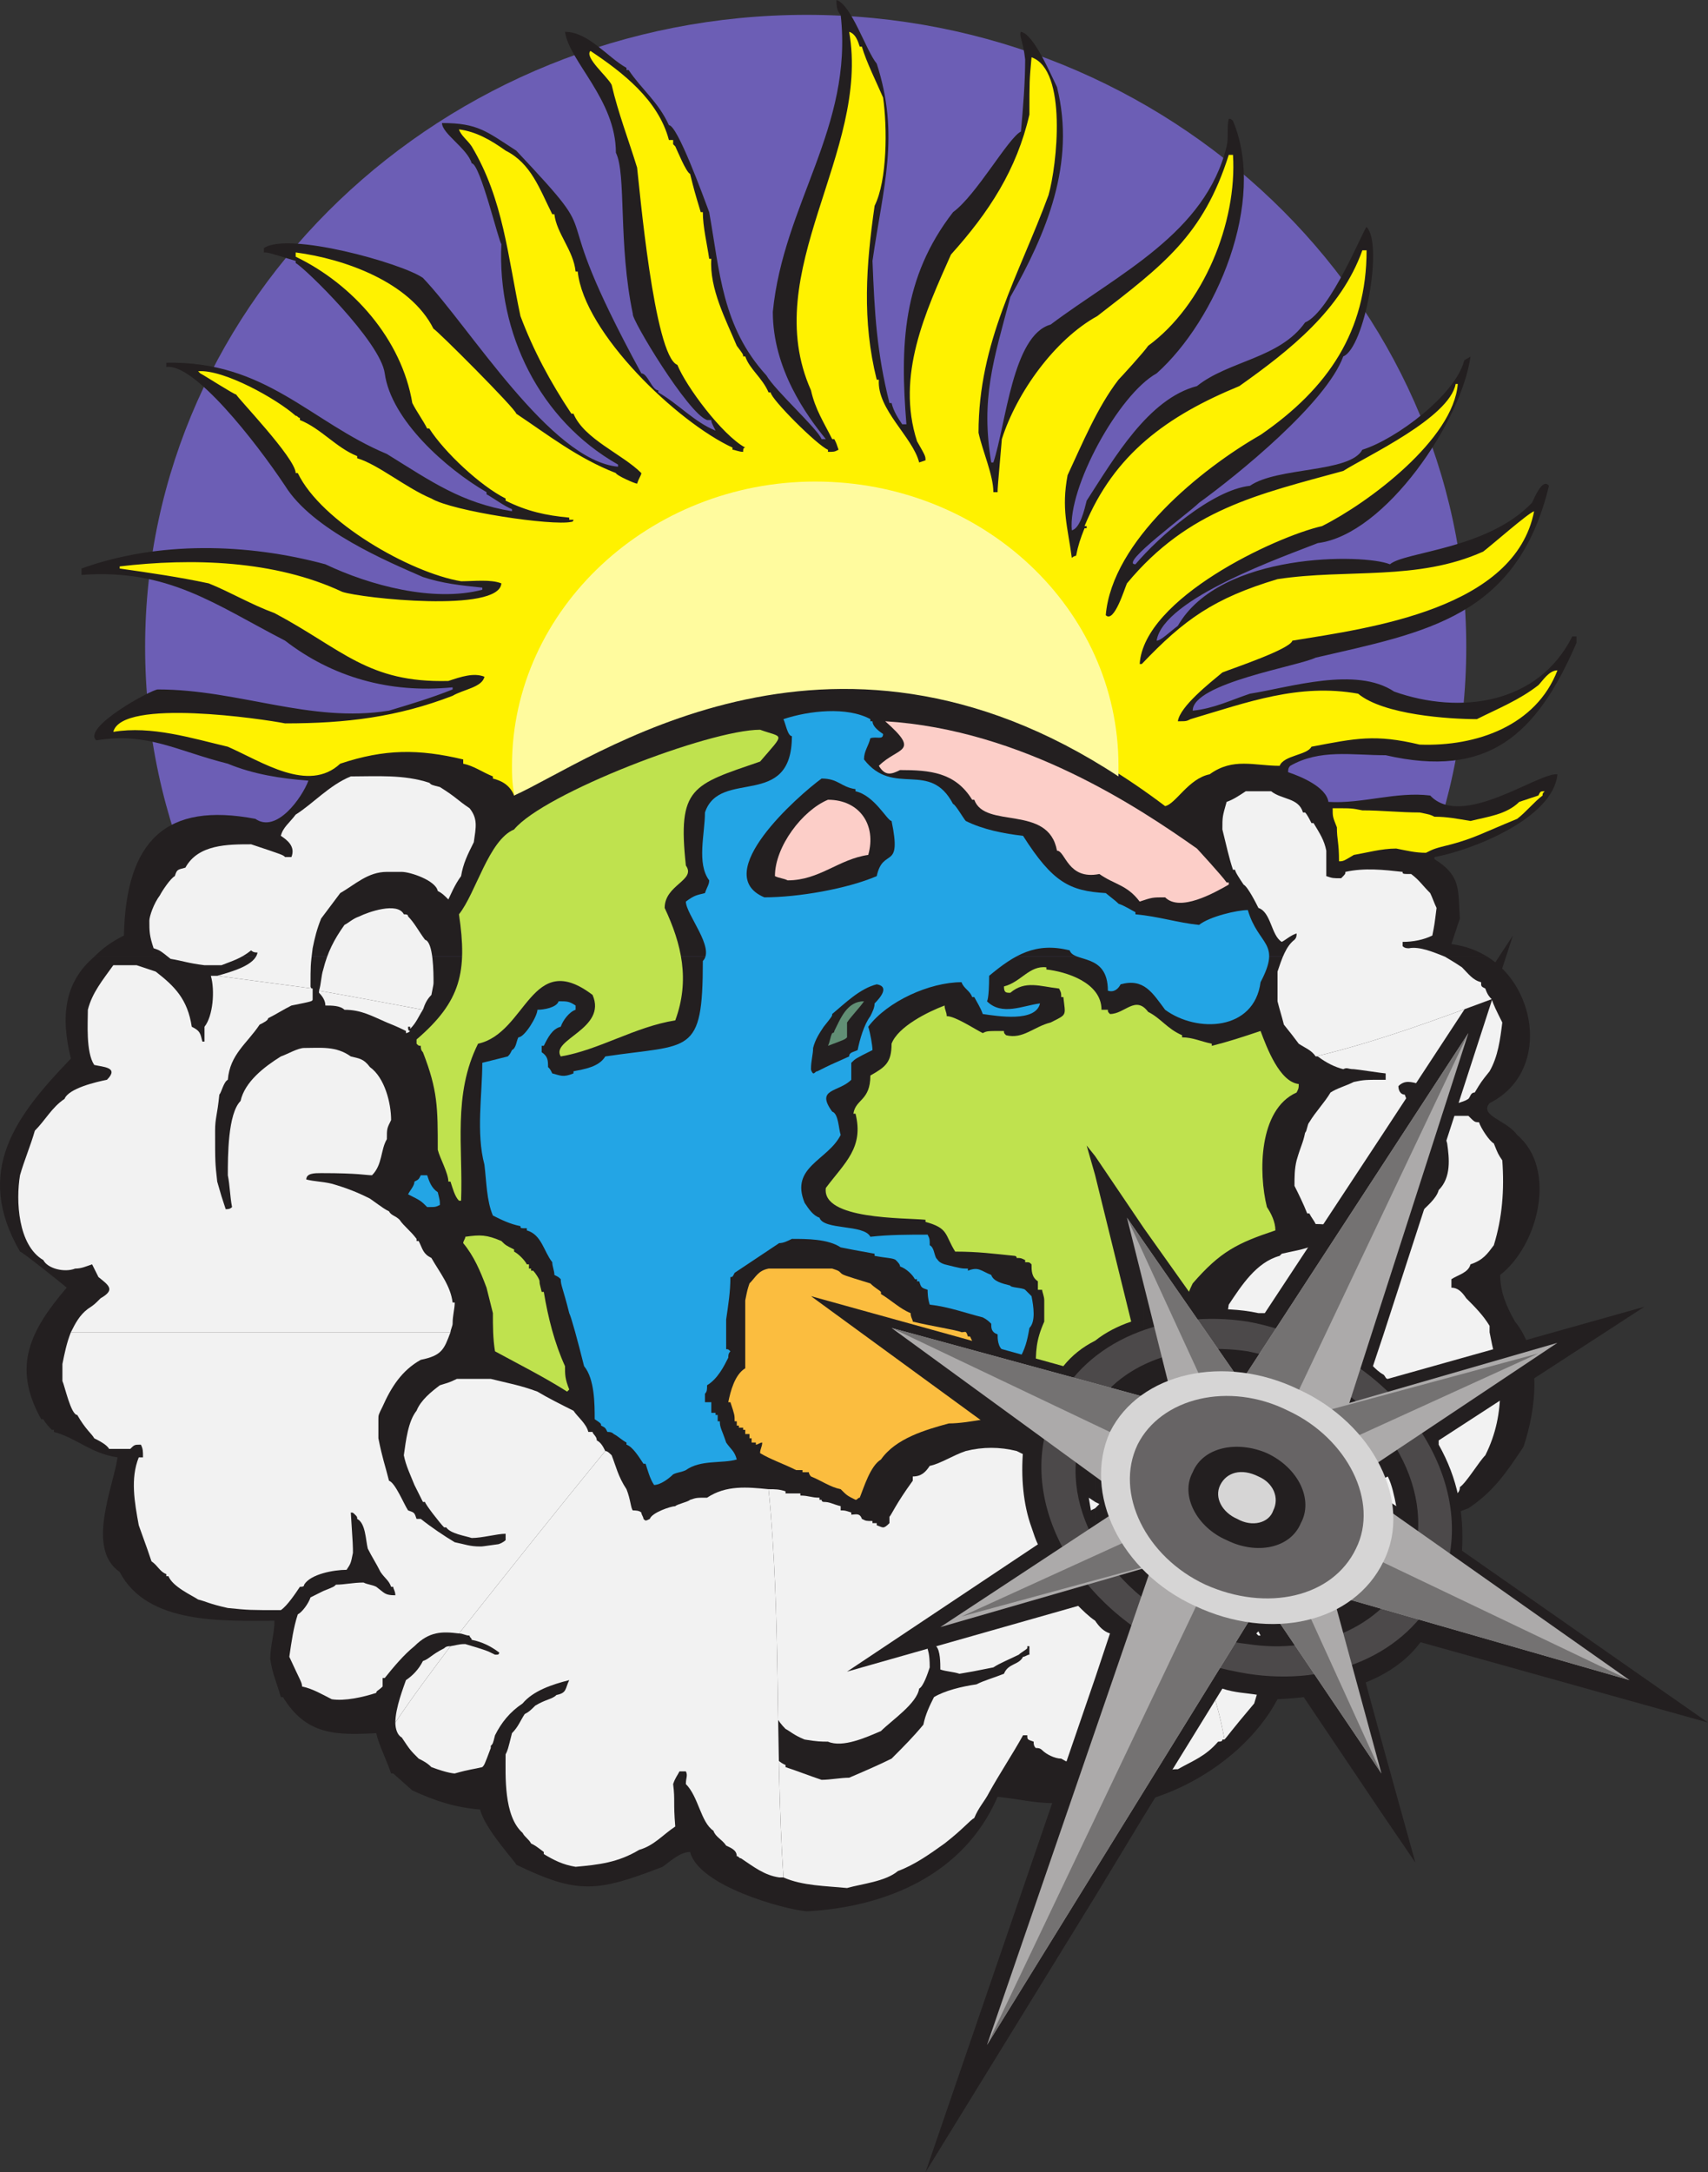 <svg xmlns="http://www.w3.org/2000/svg" width="604.074" height="768"><rect width="100%" height="100%" fill="#333333" stroke="none"/><path fill="#6c5eb5" fill-rule="evenodd" d="M285.324 5.25c128.25 0 233.25 100.5 233.25 223.5s-105 223.5-233.25 223.5c-129 0-234-100.5-234-223.5s105-223.5 234-223.5"/><path fill="#231f20" fill-rule="evenodd" d="M526.074 338.25c18 11.25 21.75 41.25.75 51.75-3.75 4.5 6 6 9.75 11.25 14.25 12 7.5 39-6 49.5 0 6 2.25 11.25 5.25 16.5 9.75 12 7.5 30.75 3 44.25-6 9-10.5 15.75-19.5 21.75-9.75 3.75-12.75 4.5-13.5 5.25.75 4.5 2.25 7.5 4.5 12 1.5 36.75-25.5 48.75-58.5 50.25-13.5 25.5-49.5 44.25-78.75 36.75-7.5 0-12.75-1.5-20.25-2.25-12 27.75-39.75 39-67.5 40.5-8.25-.75-38.25-9-41.25-21-3.75 0-7.5 3.75-9.75 5.25-23.25 9-30 9.75-51.75-.75 0-.75-11.25-12.75-12.75-19.5-9-.75-15.75-3-24-6.75l-6.75-6h-.75c-1.5-4.5-4.5-10.5-5.25-14.25-14.25.75-24.75.75-33-12.75h-.75c-1.5-5.25-3-8.25-3.75-13.5 0-4.5 1.5-9 1.5-13.5-18 0-45 1.5-54.75-17.25-12-8.25-2.25-30-.75-40.5-9.75-1.5-14.25-6.75-22.5-9v-.75h-.75c-.75-.75-2.25-2.25-3-3.75h-.75c-10.5-18.75-3.75-31.5 9-46.5-.75-.75-15.75-12.75-16.5-12.75-16.5-28.5-1.5-48 18-68.25-3.75-15-2.25-27 8.25-36h492.75"/><path fill="#f2f2f2" fill-rule="evenodd" d="M420.324 553.5c-12-16.5-22.5-31.5-33-46.5-.75 1.5-2.25 3-4.5 6-1.5 6.75-1.5 6.75-2.25 11.25 0 0-.75 0-1.5.75l-4.5-4.5c-.75-.75-.75-.75-9-5.25-3-.75-3-.75-6-2.25-6-1.5-12-1.5-18 0-4.5 1.5-9 4.5-12.75 5.25-1.5 2.25-3 3.75-6 3.75v1.5c-6 8.25-7.5 12-8.25 12.75v2.25c-2.25 2.25-2.25 1.5-4.5.75v-.75h-1.5v-.75c-2.25 0-2.25 0-3.75-.75-.75-2.25-2.25-1.5-3.75-1.5v-.75c-2.25-.75-2.25-.75-3.75-.75v-1.5c-3-.75-3.75-1.5-6-1.5 0 0-.75 0-.75-.75h-.75v-.75c-3 0-3.75-.75-6.75-.75V528h-5.25v-.75c-2.25-.75-3.75-.75-6-.75 4.5 45 2.25 91.5 5.25 137.25 6.75 3 15 3 22.5 3.75 5.25-1.5 13.5-2.25 18-6 6-2.25 11.25-6 16.5-9.75 6.75-5.25 9-8.25 10.5-9 1.5-3.75 3.75-6 5.25-9 3.75-6.75 8.25-13.5 12-20.25h1.5c0 1.5 0 1.5 2.25 2.25 0 .75 0 1.5.75 2.25.75 0 1.5 0 2.25.75 1.5 1.5 4.5 3 6.75 3 3.75 2.25 6.75 3 10.5 3.75l.75.75c7.5 2.25 15 2.25 23.25 1.5 4.5-2.25 4.5-2.25 6.75-2.25 5.25-3 9.75-4.5 14.25-9.75.75 0 1.5 0 1.5-.75h.75c-1.5-8.25-3.75-17.25-7.5-25.5-3.75-11.25 2.25-28.5-5.25-36"/><path fill="#f2f2f2" fill-rule="evenodd" d="M529.074 479.25c-.75-.75-.75-.75-2.25-8.25h-93.75c0 1.5 0 3-.75 5.25.75 2.25 1.5 3.75 2.25 6 2.25.75 6.75 3.75 8.25 4.5v.75h1.5v1.5c.75 0 2.25.75 3 1.5 2.25 2.25 4.5 3.75 7.5 5.25v.75h.75c1.5 2.25 2.25 3.75 9 13.5.75.75.75 1.5.75 2.25 2.25 1.5 3 6 3 8.25.75 3 1.5 5.25 2.25 8.25 4.5 0 15 0 17.25 6-.75 0-.75 0-.75.75h-9.75c-1.5 0-3 .75-3.75 1.5-2.25 2.25-3.75 4.5-5.25 6.75 0 0-.75 0-.75.75h-.75l.75-8.25c-.75-8.25-1.5-9-1.5-10.5-.75-.75-2.25-6-3-8.25-3-4.5-4.5-6-5.25-7.5-3-1.5-3.75-3-5.25-5.25-5.25-3-7.5-6.75-13.5-8.25v-.75c-1.5 0-6 0-6.75-1.5-3 0-3.75-.75-6-1.5h-15.75c-1.5.75-1.5.75-5.25.75-6 1.5-9 4.5-13.5 8.25-.75.75-1.5 1.5-4.5 5.25 10.5 15 21 30 33 46.5 7.5 7.5 1.5 24.75 5.25 36 3.75 8.25 6 17.25 7.5 25.5.75-.75 2.25-3 10.5-12.75 2.25-7.5 2.25-7.5 5.25-15.75 0-6 1.5-14.25-3.75-18 0-3.75 0-3.75.75-4.5h2.25c1.5-.75 5.25-3 6-5.25 2.25-.75 2.25-1.5 3.75-3s1.5-1.5 2.25-3h2.25c.75 2.25-3 7.5-3.75 9-5.25 6-6.75 6.75-6.75 7.5 0 1.5 0 1.5 2.25 11.25h1.5c0 2.25 5.25 6 6.75 6.75 3 .75 6 .75 9.75.75 3.75-1.5 12.75-3.75 15-8.25 1.5-.75 2.25-1.5 3-2.25 3.75-5.25 8.25-11.25 9.75-18.75h.75c0-2.25.75-3.75 1.5-6-.75-4.5-.75-8.25-.75-12.75-.75-1.5-.75-2.25-2.25-3 .75-5.25 9-1.5 12-6.75 2.25-1.5 5.25-1.5 5.25-4.5 2.25-1.5 6.75-9 9-11.25 3.75-7.5 5.25-15 5.25-23.25-.75-3.75-.75-8.25-1.5-12m-.75-75c-1.5-.75-4.5-5.25-5.25-7.5-1.5 0-1.5 0-3.75-2.25h-6.75c-.75-.75-.75-.75-.75-3 2.25-1.5 5.25-1.5 7.5-3 .75-.75.75-2.25 2.25-2.25 2.25-3.75 2.25-3.75 5.25-7.5 3-5.25 3.75-11.25 4.5-17.25-2.25-4.5-3-6-3.75-8.25-20.25 7.5-40.5 15-62.25 20.25h.75c3 2.25 6 3.75 9 4.5 1.5-.75 1.5 0 3.75 0 .75 0 10.5 1.5 11.25 1.5v2.25c-7.5 0-7.5 0-11.25.75-3 1.5-6 2.25-8.25 3.75-2.25 3.75-5.25 6.75-7.5 10.5-.75.75-.75 3-1.5 3.75-.75 3.75-1.5 4.5-3 9.75-.75 3-.75 6-.75 9 1.5 3 3 6 4.5 9.75h.75c.75 1.5 1.5 2.25 2.25 3.75 3.75 0 8.25.75 12 .75 1.5.75 3.75 2.25 6 2.25v.75c7.5 3 7.5 3 9 4.5.75 1.5.75 2.25 2.25 3.75v1.5c-2.25 0-3-.75-3.75-2.25-5.25-2.25-9.75-3-15-3.75 0-.75 0-.75-11.25 0-3 1.5-8.25 2.25-11.25 3l-.75.75c-8.25 2.25-13.5 10.5-18 17.25-.75 4.5-.75 6-1.5 9.75h93.75v-2.25c-2.25-3.75-5.25-6.75-8.25-9.75-1.5-2.25-3-3.75-5.25-3.75v-3c2.25-1.5 6-2.25 6.75-5.25 4.5-1.5 6-3.75 8.25-6.75 3-9.75 3.75-19.5 3-30-1.5-2.25-1.5-2.25-3-6"/><path fill="#231f20" fill-rule="evenodd" d="M33.324 338.25c3-3 6-5.25 10.5-7.5.75-33.75 15-47.25 46.5-41.25 7.5 5.25 16.5-7.5 18.75-13.5-9.75-.75-19.5-2.25-28.5-6-18-4.5-28.5-11.25-46.5-8.25-5.25-4.5 19.5-18 21.75-18 28.5 0 54 12 81.75 7.5 7.5-2.25 15-4.5 22.5-7.5V243c-22.5 2.25-42.75-3.75-59.25-16.5-24.75-12.75-41.25-25.5-72-23.25V201c27-9.75 58.5-9 86.25-1.5 15.75 7.5 38.25 13.5 55.5 9v-.75c-7.5-.75-14.25-1.5-21-3.75-12-5.25-39-16.5-48.75-32.25-10.5-15.75-32.25-43.5-42-42v-1.5c35.25-.75 51 21 78 32.25 15.75 9.75 26.25 17.25 44.25 20.25V180c-2.25-.75-7.5-4.5-9-5.25V174c-14.25-8.25-33.75-25.5-36-42-1.5-11.25-28.5-37.5-31.5-39v-.75c-9.75-3-9.75-3-11.25-3v-1.5c8.25-6 48.75 5.25 56.25 10.5 16.5 17.25 45 64.5 69 66.75v-.75c-27.75-15.75-42.75-46.5-41.25-78-.75 0-7.5-28.5-10.5-28.5-1.5-5.25-10.5-10.5-10.5-14.25 12.75 0 15.75 3 26.25 9.75 35.25 37.5 7.5 11.25 44.25 78.75 2.25 0 3.75 6 6 6v.75c6.75 3.75 12.75 10.5 20.25 13.5-1.5-3-1.5-3-1.5-3.75h-1.5c-6.75-2.25-27-36-26.25-37.5-5.25-24.75-2.25-49.5-6-57 0-18.75-16.5-32.25-18-42.75 8.25 0 15 9 21.75 12.75v.75h.75c4.5 6.75 10.5 11.25 14.25 19.5 3 0 12 24.75 14.25 30.75 3.75 21 4.5 40.5 20.25 57.75 3 5.25 18 18.75 19.5 22.5h1.5c-6.75-8.25-18.75-24.75-18.75-45 3.75-38.25 28.5-65.25 24-105-1.5-1.5-1.5-3.75-1.5-5.25 5.25 1.5 10.5 18 14.25 22.5 8.25 25.5 2.25 43.5-1.5 69.75.75 18.75 1.5 32.25 6 50.25h.75c.75 3 2.25 5.25 3.75 7.5h1.5c-2.25-27.75-1.5-51.75 16.5-75 8.25-6 19.5-26.25 24-28.5.75-8.25 1.5-17.25 1.5-25.5-.75-6.75-2.25-8.25-1.5-9.75 4.5.75 10.5 15 12.75 19.5 6.75 27-3.75 51.75-16.5 74.25-6 22.5-10.5 36-6.75 58.5h.75c4.5-13.5 6.75-45 20.25-48.75 24-18 54.75-32.25 62.25-63 .75-3 0-6.75.75-9.75.75 0 .75 0 1.5.75 12 28.5-6 70.5-27 89.25-13.5 7.5-31.5 40.5-30 55.5 3-.75 4.5-7.5 5.25-10.5 9.75-15 21.75-36 39-40.5 11.25-9 29.25-9.75 38.25-22.5 9-3.75 21-33.75 21.75-33.75 6 6-.75 42.75-8.25 45.75-6 16.5-37.5 42-51 51.75-3.75 3.75-28.5 21.75-22.5 21.75 8.25-9.75 27-26.25 40.5-27.75 9.75-6.75 35.25-4.5 39.75-12.75 12-3.75 33-19.5 36-31.5.75-.75 1.5-.75 2.25-1.5-3 22.5-30 63-54 66-11.25 4.5-54.75 19.5-57 34.5 1.5 0 4.5-3 7.5-5.25 15-26.25 66-25.5 75-21.75 5.25-4.5 34.5-5.25 50.25-21.75.75-1.5 3.75-9 6-6-11.25 46.5-43.5 51.75-82.5 60.75-6 3-43.5 9-43.5 18.75 7.5-.75 13.5-3.75 20.25-6 14.25-2.25 37.5-9.75 51-.75 23.25 8.25 51 4.5 63-19.5h1.5v2.25c-14.25 33-31.5 48-67.5 39.75-12 0-23.25-2.25-33.75 3.75-.75.75-.75 1.5-.75 2.25 4.5 1.5 13.5 5.25 14.25 10.5 12 .75 24-3.75 36-2.25 11.25 12 38.25-8.25 45-7.5-1.5 15.75-30.75 27-43.5 29.25v.75c9.75 6 8.25 11.25 9 21l-3 9c5.25.75 9 2.25 12.75 4.5H33.324m257.25 291c-4.5-1.5-8.25-3-12.75-4.5V624c-3.75-1.5-6-6-9.75-8.25-.75-1.5-.75-1.5-2.25-3-.75-1.5-1.5-3-2.25-5.25-1.5-.75-2.25-5.25-3-6.75 0-3.75 0-7.5.75-12 .75-3.75.75-8.25 5.25-10.5-.75 3.75-2.25 6.75 0 9.75 0 1.5 0 3.75.75 5.25.75 3 3 8.25 5.25 9.75 1.5 3 2.25 5.25 5.25 8.25 1.5.75 3 2.25 6.75 3.75 4.5.75 6 .75 8.25.75 5.25 2.25 13.5-1.5 18.75-3.75 3.75-3.75 12.75-9.75 13.5-15 1.5-.75 3-5.25 3.75-7.5 0-5.25-.75-6-.75-6.75.75-.75.75-.75 3-.75 1.5 1.5 1.5 6 1.5 8.25 2.25.75 4.5.75 6.75 1.5 4.5-.75 4.5-.75 12-2.25 2.25-1.5 6-3 9-4.5.75-.75 2.25-1.5 3-2.25V582h.75v3c-.75 0-1.5.75-2.25.75-1.5 3-5.25 2.25-6.75 6-3.75 1.5-6.75 2.25-9.75 3.75-5.25.75-11.25 2.25-15 4.5-1.5 3-3 6-3.75 9.75-3.75 4.5-6.75 7.5-11.25 12-4.5 2.25-9.75 4.5-15 6.75-3 0-6.75.75-9.75.75M393.324 597c0-.75-.75-.75-.75-.75v-1.5c6.75-3 9-3.75 10.5-4.5 0-1.5 1.5-1.5 3-2.25.75 0 1.5-.75 1.5-1.5 1.5 0 2.25 0 3-1.5h1.5l12.75-12.75c4.5-6.75 4.5-6.75 5.25-7.5 3-4.5 3-6 3.75-11.25-.75-6.75-1.5-9.75-1.5-11.25-.75-2.25-2.25-3.75-1.5-5.25 4.5 0 5.25 6.75 8.25 8.25 1.5 5.25 1.5 5.25 2.25 6 0 7.5 0 7.5-.75 12-1.5 3.75-1.5 3.75-4.5 8.25-3.75 4.5-9.75 11.25-15 14.25-6 6-14.25 8.25-22.5 10.5-1.5 0-3 0-5.25.75"/><path fill="#fbbd3f" fill-rule="evenodd" d="M302.574 530.25c-3-1.5-3-1.5-5.25-3.75-3.75-.75-6.75-3-10.5-4.5 0 0-.75-.75-.75-1.5h-2.25v-.75h-2.25c-4.5-2.25-9-3.75-12.75-6 0-1.5.75-2.25.75-3.75-.75 0-1.5.75-2.25.75V510h-1.5v-1.5h-.75V507h-1.5v-1.5h-.75v-.75h-1.5V504h-.75v-1.5h-.75c0-2.25 0-2.25-1.5-6.75h-.75c.75-3.75 2.25-9.75 6-12v-24c.75-3.75.75-3.75 1.5-6 2.25-2.25 3-4.5 6.75-5.25h22.5c2.25.75 2.25.75 3 1.5s.75.75 10.5 3.75c1.5 1.5 3 2.25 3.75 3v.75c3.75 2.25 6.75 5.25 10.5 6.75 0 1.5.75 2.25.75 3 6 1.5 15.75 3 17.25 3.75 1.5 0 1.5-.75 2.25 1.5h.75c.75 1.5 1.5 3.75 3.75 4.5 0 2.25 0 3.75.75 6 .75.75.75.75.75 1.5 0 6 .75 11.25 0 17.25-4.5.75-9 1.5-12.75 1.5-8.25 2.25-18.75 5.25-24 12.75-3.75 2.25-6 9.75-7.5 13.5-.75 0-.75.75-1.5.75"/><path fill="#23a5e5" fill-rule="evenodd" d="M231.324 525c-1.5-2.25-2.25-5.25-3-7.5h-.75c-1.5-2.25-3.75-6-6-6.75V510c-1.5-.75-3-2.25-4.5-3-.75-.75-1.5-.75-2.25-.75-.75-1.5-.75-1.5-2.25-2.25 0-.75 0-.75-2.25-2.25 0-5.25 0-14.25-3.75-18.75-2.25-9-4.5-17.25-5.25-18.75-2.25-9-3-9.75-3-12-.75-.75-.75-.75-2.25-1.5 0-1.5-.75-3-.75-4.5-3-3.75-3.75-9.75-9-11.25v-.75c-2.25 0-2.25 0-2.25-.75-3.75-.75-6.75-2.25-9.75-3.75-2.25-5.25-2.25-12-3-18-3-11.25-.75-24.75-.75-36l9-2.25c.75-.75.75-.75 1.5-2.25 1.5-.75 1.5-3 2.25-4.5 2.25 0 6.75-7.5 6.75-9.75 2.25 0 6.75-.75 7.5-3 3 0 3.75 0 6 1.5v1.5c-2.25.75-4.5 3.75-5.25 6-3 .75-4.5 3.75-6 6.75h-.75V372c2.25 1.5 2.25 3 2.25 5.25.75.75.75.75 1.5 2.25 3 .75 3.75 1.5 7.5 0v-.75c3.75-.75 9-1.5 11.25-5.25 30-4.5 34.5 0 34.5-33.75 4.5-4.5-6-16.5-6-21 3-2.25 3.75-2.25 6.75-3 .75-2.25 1.5-3 1.5-4.5-4.5-6-1.5-16.5-1.5-24 5.25-15.75 30.75-.75 30.75-27-1.5 0-2.25-4.5-3-6 9-3 22.5-4.5 30.75 0v.75h.75c0 1.5 1.5 3 3.75 4.5 0 2.25-2.25.75-4.5 1.5-.75 3-2.25 4.5-2.25 7.5 10.5 13.5 23.25 0 31.5 15.75.75 0 3.75 5.25 4.5 6 6 3 13.5 4.5 20.25 5.25 10.5 16.5 16.5 19.5 29.25 20.25 3.75 3 3.75 3 4.5 3.75 2.25.75 4.5 2.25 6 3v.75c8.25.75 15 3 22.5 3.75 3.75-3 13.5-5.25 17.25-5.25 3.75 12.75 12 11.25 4.5 25.5-2.25 17.25-22.5 18-33.75 9.75-4.5-6-7.5-11.25-15.75-9-.75 1.5-2.25 3-4.5 2.25 0-13.5-12-9.75-13.5-14.25-12-3-19.5 1.5-28.5 9 0 8.25-.75 9-.75 9 5.25 5.25 12.75 1.5 18.75.75-1.5 6.75-15 4.5-20.25 3.75-.75-2.25-2.25-4.5-3-6h-.75c-.75-2.25-3-3-3.75-5.25-11.25 0-26.25 6.75-33 15.75.75 2.25 1.5 6.75 1.5 8.25-6 3-6 3-7.5 4.5v6c-4.5 4.5-12.75 3-6.75 11.25 2.25.75 2.25 6 3 8.25-4.5 9-18 11.25-12.75 24 1.5 2.25 3 4.5 5.25 5.25 1.5 4.5 15.75 2.25 18 6.75 6.75-.75 13.5-.75 20.25-.75.75 1.5.75 1.5.75 3.75 1.5.75 1.5 3 2.25 4.5.75.75.75 1.5 3 2.25 6 1.5 6 1.5 8.25 1.5v.75c3.75-1.5 4.5 0 8.25 1.5.75 2.25 3.75 3 6.75 3.75 0 .75 4.5.75 5.25 1.5l2.25 2.25c.75 3.75 1.5 9-.75 11.25-.75 4.5-1.5 7.5-3.75 11.25 0 2.25 0 2.25.75 4.5h.75c1.5 3 5.25 9 9 10.5v.75h1.5c0 2.25-.75 5.25-3 6 0 1.5 0 2.25-.75 3s-1.5 1.5-3 1.5c0-.75-4.5-2.25-7.5-3.75-1.5 0-3 0-4.5-.75 2.25-7.5 2.25-7.5 2.25-11.25.75-.75 1.5-.75 1.5-.75 0-2.25 0-3.75-1.5-5.25 0-3.75 0-3.75-.75-7.5-2.25-1.5-2.25-4.5-2.25-6-2.25-.75-2.25-2.25-2.25-3.75-.75-.75-1.5-1.5-3-2.25-6-1.5-12-3.75-18.75-4.5-.75-2.25-.75-4.5-.75-5.25-2.25-.75-2.25-.75-3-3h-.75v-.75h-.75c-.75-1.5-3-3.75-5.25-4.5 0-.75-.75-1.5-1.5-2.25s-3.75-.75-7.5-1.5v-.75c-8.25-1.5-8.25-1.5-12-2.25-4.5-3-12-3-17.25-3-1.5.75-3 1.5-4.5 1.5l-15.75 10.5c-.75 1.5-.75 1.5-1.5 1.5 0 5.25-.75 9.75-1.5 15V477c.75 0 .75 0 1.5.75-.75.75-.75 1.5-.75 2.25-1.5 3-3.75 7.5-7.5 9.75 0 1.5 0 2.25-.75 3v3h2.25v3.75h1.5v.75h.75v2.25h.75c0 2.25.75 3 2.25 7.5 1.5 2.25 3 3 3.75 6-5.25 1.5-12.75 0-18 3.75-1.5.75-3 .75-4.5 1.5-1.5 1.5-4.5 3.75-6.75 3.75"/><path fill="#231f20" fill-rule="evenodd" d="M103.074 516c-1.5-.75-1.5-.75-2.25-1.5-4.5-1.5-4.5-1.5-8.25-3v-.75c-3.75-2.25-9.75-5.25-12-9-3.75-2.25-4.5-7.5-7.5-9-2.25-4.5-3.75-9-4.5-14.25v-14.25c.75-1.5 1.5-5.25 3-8.25 2.25-2.25 4.5-4.5 7.5-6l3-3c6-2.25 11.25-5.25 18-5.25v.75c3 .75 3.75 1.5 8.25 3v.75c1.5 0 3.75.75 3.75 3-5.25 0-6.75-.75-9.75-.75-2.25 1.5-3.75 1.5-6 1.5-6.75 3-7.5 3.75-9 4.5-8.25 8.25-9.75 19.5-8.25 30.75.75 2.25 3.75 10.5 6 10.5 1.5 3 1.5 3 1.5 3.75h.75c.75 1.5 1.5 2.25 2.25 3.75 1.5.75 5.25 4.5 6 5.25l4.5 2.25c.75 1.5 3.75 1.5 5.25 2.25.75 0 1.5.75 2.25.75V516h-4.5"/><path fill="#bfe24e" fill-rule="evenodd" d="M375.324 494.25c-2.25-2.25-2.25-3-5.25-3-2.25-5.25-2.25-5.25-3.75-6.75 0-6.75 0-10.5 3-17.25v-7.5c0-1.5-.75-3-.75-3.75h-1.5v-3c-2.25-1.5-2.25-3.75-2.25-6-.75-.75-.75-.75-2.25-.75v-.75c-1.5-.75-1.5-.75-3-.75 0-.75-.75-.75-.75-.75-7.5-.75-12.75-1.5-21-1.5-3.75-6-2.25-8.25-10.5-10.5v-.75c-7.5-.75-36.75 0-35.25-11.25 6.75-9 13.5-14.25 10.5-26.25h-.75c.75-5.25 6-4.5 6-13.5 5.25-3 7.5-4.5 7.5-11.25 2.25-6 12.75-11.25 18.75-13.5 0 1.5.75 2.25.75 3.75 3 0 9.75 4.5 12.75 6 1.5-.75 1.5-.75 7.5-.75 0 .75 0 .75.75 1.5 6 1.5 9.75-3 15.75-4.5 6-3 5.25-2.25 4.5-9h-.75c0-1.5 0-1.5-.75-3-6.75-.75-12-3-17.25 1.5-1.5 0-2.25 0-2.25-2.25 6-1.5 9-7.5 15-6.75v.75c6.75.75 19.5 4.5 19.5 14.25h2.25c0 .75 0 .75.75 1.5 5.25 0 9-6.75 13.5-.75 4.5 2.25 6.75 6 12 8.25v.75c3.75 0 6.75 1.5 10.5 2.25v.75c6-1.5 10.5-3 17.25-5.25 2.25 6 6.75 18 13.5 18.75 0 1.5 0 1.5-.75 3-13.5 6-13.5 28.5-10.5 40.5 1.5 2.25 3 5.25 3 8.25-13.5 4.5-19.5 7.5-29.25 18.75-1.5 3-3 7.5-4.5 10.5v6c-2.25.75-6.75 4.5-6.75 4.5-2.25 3.75-5.25 3.75-9 4.5-4.5 1.5-7.5 3.75-12 4.5-1.5 1.5-2.25 2.25-3.75 1.5-.75 1.5-4.5 3.75-6 4.5l-4.5 4.5M200.574 492c-8.25-5.25-17.25-9.75-25.5-14.25-.75-4.5-.75-9-.75-13.5l-2.25-9c-2.25-6-4.5-11.25-8.25-15.75 0-.75.75-1.5.75-2.25 5.25-.75 7.5-.75 12.75 1.5 1.5 1.5 1.5 1.5 4.5 3v.75c1.5.75 3.75 3 4.5 4.5h.75v1.5h.75v.75h.75c.75.75 2.25 3 2.25 3.75s0 .75.75 3.75h.75c1.5 9 3.75 18 7.5 26.25 0 3 0 4.5 1.5 8.25l-.75.75"/><path fill="#231f20" fill-rule="evenodd" d="M493.074 431.25c-2.25-2.25-3.75-5.25-5.25-8.25v-2.25c2.25-.75 4.5-1.5 6-3 1.5-.75 2.25-2.25 3-3 1.5-3.75 1.5-3.75 2.25-5.25.75-4.5 1.5-5.25 1.5-8.25s0-5.25-.75-7.5-2.25-4.5-3-6.75c-1.5 0-2.25-1.5-2.25-3 2.25-2.25 4.5-1.5 7.5-.75 1.5 1.5 3 3.75 3.75 6 1.5.75 1.5.75 1.5 2.25h1.5c1.5 8.25 2.25 9.75 3 12.75.75 5.25 1.5 12-3 16.5-.75 3-4.5 6-6.75 8.25-1.5.75-2.25.75-3.75 2.25h-5.25"/><path fill="#23a5e5" fill-rule="evenodd" d="M151.074 426.75c-2.25-2.25-2.25-2.25-6.75-4.5.75-1.5 2.25-3 2.25-4.5 1.5-.75 1.5-.75 2.25-2.25h2.25c.75 2.25 1.5 4.5 3.75 6 .75 3 .75 3 .75 4.5-1.5.75-1.5.75-4.5.75"/><path fill="#bfe24e" fill-rule="evenodd" d="M162.324 424.5c-1.5-1.5-2.25-4.5-3-6.75h-.75c0-3-3-8.25-3.75-11.25 0-15 0-21-5.25-34.5-.75-.75-.75-1.5-.75-2.25-.75 0-.75 0-1.5-.75v-1.5c15.75-13.5 18-24 15-44.25 6-7.5 10.5-26.25 19.5-30 10.5-12.75 69-35.25 87-35.25 8.25 3 9 .75 0 11.25-24 8.25-29.25 9-26.25 36.75 3.75 5.25-7.5 6.75-7.5 15 6 12.75 9 25.5 3.75 39.75-14.25 2.25-27 10.5-40.5 12.75-3.75-6 16.5-9.75 11.25-21.75-21.75-16.5-23.25 13.5-40.5 17.25-9 18-5.25 36.75-6 55.5h-.75"/><path fill="#231f20" fill-rule="evenodd" d="M287.574 379.5c-.75-.75-.75-1.5-.75-1.5 0-3 .75-5.25.75-7.5.75-3 2.25-5.25 3.75-7.5 3-3.75 3-3.75 3-4.5 4.5-3.75 9.75-9 15.75-10.5 4.5.75 1.5 4.5-.75 6.75 0 1.5-.75 3-1.5 4.5-2.25 3-3.75 8.25-4.5 12-1.5.75-3 .75-3 2.25-6.75 3-6.75 3-11.25 5.25-.75 0-.75.75-1.5.75"/><path fill="#618f75" fill-rule="evenodd" d="M292.824 369.75c.75-1.5.75-3 1.5-4.5 0 0 .75 0 .75-.75 2.25-4.5 4.5-10.5 10.5-10.5-1.5 2.25-4.5 5.25-6 7.5v5.25c-.75.75-.75.75-6.75 3"/><path fill="#fccec8" fill-rule="evenodd" d="M318.324 272.25c-3 1.5-5.25 2.25-7.5-1.5 6.75-6.75 15-4.5 2.25-15.75 48.75 3 90 30.75 110.25 45 0 0 9 9.75 10.5 12h.75v.75c-5.25 3-17.25 9.75-22.5 4.5-4.5 0-4.5 0-9 1.5-4.5-6-9-6-14.25-9.75-11.25 2.25-12-8.25-15-8.25-3-16.5-25.5-7.5-29.25-18h-.75c-6-9.75-15-10.5-25.5-10.5"/><path fill="#231f20" fill-rule="evenodd" d="M270.324 317.25c-19.5-8.25 12-36 20.25-42 6 0 6.75 3 12 3.75v.75c6.75 1.5 11.25 10.5 12.75 10.5 3.75 18-3 9-5.25 19.5-10.5 4.5-27.75 7.5-39.75 7.5"/><path fill="#fccec8" fill-rule="evenodd" d="M278.574 311.25c-1.5-.75-3-.75-4.5-1.5 0-10.5 9.75-23.25 18.75-27 11.25 0 17.25 9 14.25 19.5-10.5 1.5-17.25 9-28.5 9"/><path fill="#fff200" fill-rule="evenodd" d="M473.574 304.5c0-6.75-.75-7.5-.75-12-1.5-3.75-1.5-3.75-1.5-6.75h.75c6 0 6 0 9.75.75 6.75 0 13.5.75 20.25.75 3.75.75 3.75.75 5.25 1.5 4.5 0 8.25.75 12.75 1.5 6-1.5 12.75-2.25 17.25-6.75l6.75-2.25c.75-1.5.75-1.5 2.25-1.5-.75.75-.75.75-.75 1.5-3 2.25-6 6-9 8.25-12.75 5.25-15 6.75-23.25 9-6 1.5-6 1.5-9 3-3.75 0-6.75-.75-10.5-1.5-5.25 0-10.5 1.5-15 2.25-3.75 2.25-3.75 2.25-5.25 2.25m-61.5-19.5c-111-84-205.5-19.5-230.25-3.75-1.5-3.75-4.5-5.25-7.5-6v-.75c-3.75-1.5-6.75-3.75-10.5-4.5v-1.5c-15.75-3.75-27.75-3.75-43.5 1.5-11.25 10.5-27.75-.75-39.75-6-12.75-3-27-7.5-40.5-5.25 3-12 53.25-4.5 60.75-3 21.75 0 39.75-2.25 59.25-9.75 3.75-2.25 10.5-3 11.25-6.75-3.75-1.5-8.25 0-12.75 1.5-28.5.75-37.5-11.25-61.5-24-8.25-3-15.75-7.5-23.25-10.5-10.5-2.25-21-3.75-31.5-5.25v-.75c25.5-3 54.75-2.25 78.75 9 6.75 2.25 55.5 7.5 56.25-3-3.75-1.5-9.75-.75-14.25-.75-18-3-49.5-21-57.75-38.25h-.75c0-5.25-21-27-21-27.75-.75 0-11.25-6.75-12.75-7.5l-.75-.75c9-.75 27.75 9.75 34.5 15.75.75 0 .75.75 1.5.75v.75c7.5 3 12.75 9.75 20.25 12.75v.75c7.5 2.25 17.25 10.5 26.25 14.25 7.5 4.5 42.75 9.75 49.5 8.25.75 0 .75-.75.75-.75h-1.5V183c-8.25-.75-15-2.25-22.5-6v-.75c-9-4.5-21.75-16.5-27-24.75h-.75c-1.5-3-3.75-6-5.25-9-3.75-22.5-21-42-41.25-51.75v-1.5c17.25 2.25 40.5 10.5 48.75 27 .75 0 29.25 28.5 29.25 30 11.25 7.5 21.75 15.75 35.25 21 0 .75 6.75 3.75 7.5 3.75.75-2.25 1.5-3 1.5-3.75-6.75-6.75-20.25-12-24-21h-.75c-7.5-11.25-13.5-22.5-18-34.5-4.5-21-6-41.25-17.25-60-1.5-2.25-3.75-3.75-4.5-6 6 .75 11.25 3.75 16.5 7.5 9 4.5 12 13.5 16.5 22.5h.75c.75 6.75 6.75 12.75 7.5 20.25h.75c2.25 21.75 35.25 53.25 54.75 62.25v.75c.75 0 2.25.75 3.75.75 0-.75 0-1.5.75-1.5-8.25-4.5-21-21.75-24-29.25-8.25-3-13.5-63.75-14.25-69.75-3-9.75-6.75-19.5-9-29.25-1.5-3-9.75-9.75-7.5-12 11.25 7.5 24 17.25 27.75 31.5h1.5V51l.75.75c.75 1.5 3.75 9 5.25 9.75 1.5 6 1.5 6 3.75 13.5h.75c0 5.25 1.5 11.25 2.25 16.5h.75c-.75 10.5 5.25 21.75 9 30.75 2.25 3 2.25 3 2.25 3.75h.75c1.5 4.5 6 7.5 8.25 12.75h.75c0 2.25 16.5 18.75 20.25 20.25v.75c2.25 0 2.25 0 3.75-.75-.75-2.25-.75-2.25-1.5-3.75h-.75c-3-6-6-10.5-7.5-17.25-18.75-42 21-84 13.5-126.75 2.25.75 3 3 3.75 5.25h.75c1.5 5.25 5.25 12.75 7.5 18 1.5 10.5 1.5 29.25-3 38.25-3 21-4.5 40.5.75 61.5h.75c-.75 10.5 12 20.25 14.25 29.25l2.25-.75c0-1.5 0-1.5-3-6.75-7.5-23.25 3-45.75 12-66 13.5-15 23.25-30 27.75-49.5 0-12 0-12 .75-20.25 12.75 4.5 9 38.25 6 48.75-10.5 28.5-24.75 51.75-24.75 84 1.5 6.75 5.25 15 5.25 21h1.5c0-1.5 0-1.5 1.5-18.75 5.25-16.5 18.75-35.25 33.75-43.5 23.25-18 37.5-28.5 46.5-57h1.5c1.5 24-10.5 53.25-30 67.5-1.5 2.25-9.75 11.25-10.5 12-7.5 9.75-12.75 22.5-18 33.75-2.25 12 0 18 1.5 29.25.75-.75 1.5-.75 1.5-.75.75-3.75 1.5-6 3-9.75h.75V186h-.75c10.5-25.5 29.25-39 54.75-49.5 18-12.75 36-27 43.5-48h1.5c0 28.5-13.5 48.75-37.5 65.25-21 12-52.5 37.5-54.75 63.75 3 3 6.75-9.75 7.5-11.25 21.75-26.25 46.5-31.5 76.5-39.75 8.25-5.25 37.5-18.75 39.75-30.75h.75c-1.5 19.5-31.5 42-48 50.25-16.5 3.75-63 25.5-64.5 48.75h.75c15-15.75 25.5-23.25 48-30 24.75-3.75 49.5.75 72.75-9.75 3-2.25 15.75-13.5 18-14.25-6.75 34.5-57.75 41.25-85.5 45.75-.75 3-21 9.75-24.75 11.25-4.5 3.75-15 12-15.75 17.25 3 0 3 0 4.5-.75 20.25-6 38.25-12.75 59.25-9 9 7.5 32.25 9 42 9 7.5-3.75 15-6.75 21.75-12 1.5-1.5 3.75-5.25 6.75-5.25-7.5 19.5-28.5 27-48.75 26.25-15.75-3.75-22.5-2.25-38.25.75-1.5 3-9.75 3-11.25 6.75-9 0-16.5-3-24.75 3-7.5 1.5-12 10.5-15.75 11.25"/><path fill="#fffb9e" fill-rule="evenodd" d="M288.324 170.25c59.25 0 107.25 45 107.25 100.5v3.75c-102.75-67.5-186.75-5.25-213.75 6.75v-.75c-.75-3.75-.75-6.75-.75-9.75 0-55.5 48.75-100.5 107.25-100.5"/><path fill="#231f20" fill-rule="evenodd" d="M489.324 618v24l11.25 16.5zm0-88.5v60c4.5-2.25 9-6 12.75-9l102 28.5-87-60.75c.75-13.5-1.5-25.5-8.25-37.5v-1.5l72.75-47.25-90.75 25.5c-.75 0-.75-.75-1.5-1.5v36.75l1.5-.75c1.5 3 2.25 6.75 3 10.5l-4.5-3m0-129v71.25l45.75-141zm0 71.25V400.5l-42 63.75h-2.25v112.5l.75 1.5h-.75v21c5.25 0 10.5 0 15-.75l29.25 43.5v-24l-6.75-24.75c2.25-.75 4.5-2.25 6.75-3.75v-60l-5.25-3.75 5.25-3V486c-1.5-.75-3-2.25-3.75-3l3.75-11.25m-44.25 105v-112.5c-6.75-1.5-13.5-1.5-20.25-1.5l-20.25-28.5V489h.75l.75 1.5h-1.5V642l27.75-45c4.5 1.5 8.25 1.5 12.75 2.25v-21l-.75-.75.75-.75m-40.5-87.75v-54.75l-17.25-25.5v6.75l12.75 51.75c-4.5 1.5-9 3.75-12.75 6.75v57l1.5.75-1.5 1.5V573c1.5 2.25 3 3.75 5.25 4.5l-5.25 15.75v77.25l17.25-28.5V490.5l-1.5-.75 1.5-.75m-17.25-73.5v-6.75l-3-3.75zm0 115.5v-57c-4.5 2.25-8.25 5.25-11.25 9l-89.25-24.75 75 54.75c-.75 9 0 18.75 3 27 .75 2.25 1.5 4.5 2.25 6l-67.5 45 81.75-23.25c1.5 1.5 3.75 3.75 6 5.25v-39.75l-1.5.75-.75-4.5 2.25 1.5m0 139.5v-77.25l-60 174.75zm0 0"/><path fill="#4c494a" fill-rule="evenodd" d="M441.324 581.25v10.5c29.25 4.5 56.25-6.75 67.5-30 14.25-30-5.25-69-42-86.25-8.25-3.75-17.25-6.75-25.5-8.25v10.5c6.75 1.5 14.25 3 21 6.75 31.5 14.25 47.25 47.25 35.25 72-9 18.75-32.25 28.5-56.25 24.75m0-103.5v-10.5c-29.25-4.5-57 6.75-68.25 30-14.25 30 4.5 68.25 42 86.25 8.25 4.5 17.25 6.75 26.25 8.25v-10.5c-7.5-.75-15-3-21.75-6.75-30.75-14.25-47.25-47.25-35.25-72 9-19.5 32.25-28.5 57-24.75"/><path fill="#acaaaa" fill-rule="evenodd" d="M519.324 365.25 469.824 519l106.5 75-125.25-36-102 165 63-183-96.75-70.5 115.5 31.5 88.5-135.75"/><path fill="#acaaaa" fill-rule="evenodd" d="m550.824 474.75-87.75 58.5 25.5 93.75-54.75-81-101.25 29.25 87.75-57.75-21.75-87 51 73.5 101.25-29.25"/><path fill="#747272" fill-rule="evenodd" d="m315.324 469.5 126 60 78-164.25-88.5 135.75-115.5-31.5"/><path fill="#747272" fill-rule="evenodd" d="m398.574 430.5 43.5 94.5 102-46.5-94.5 25.5-51-73.5m42.75 99 135 64.5-125.25-36-102 165 92.25-193.5"/><path fill="#747272" fill-rule="evenodd" d="m442.074 525 46.5 102-54.75-81-93.75 25.5 102-46.5"/><path fill="#d6d5d5" fill-rule="evenodd" d="M459.324 491.25c26.25 12 40.5 39.75 30 60.75-10.5 21.75-39.75 28.5-66.75 15.75-26.25-12-39.75-39.75-30-61.5 10.5-21 40.5-27.75 66.75-15"/><path fill="#676465" fill-rule="evenodd" d="M455.574 498.75c21 9.75 32.25 32.25 24 48.75-8.25 17.25-31.5 22.5-53.25 12.75-21-9.75-32.25-32.25-24-49.5 8.25-16.5 32.25-22.5 53.25-12"/><path fill="#231f20" fill-rule="evenodd" d="M448.074 513.75c11.25 5.25 16.5 16.5 12 24.75-3.75 9-15.75 11.25-26.25 6-10.5-4.5-16.5-15.75-12-24 3.75-9 15.75-11.25 26.25-6.75"/><path fill="#d6d5d5" fill-rule="evenodd" d="M445.074 522c5.25 2.25 7.5 7.5 5.25 12-1.5 4.5-7.5 6-12.75 3-5.25-2.25-8.25-7.5-6-12s7.5-6 13.5-3"/><path fill="#f2f2f2" fill-rule="evenodd" d="M109.824 348.75c0-7.5 0-7.5.75-13.5.75-3.75 1.5-6.75 3-10.5l6.75-9c5.25-3 9.75-7.5 16.5-7.5h5.25c3 0 12 3 12.75 6.75 1.5.75 2.25 1.5 3.75 3 .75-1.5 2.25-5.25 4.5-8.25.75-4.5 2.25-7.5 4.5-12 .75-5.25 1.5-8.25-1.5-12-4.5-3-4.5-3.75-10.5-7.5-3-.75-3-.75-3.75-1.5-9-3-18.75-2.25-27.75-2.25-7.5 3-13.5 9.75-19.5 13.5-2.25 3-4.5 4.5-5.25 7.5 2.25 1.5 5.25 3.75 3.75 7.5h-2.25c-.75-.75-.75-.75-12-4.5-8.25 0-18.75 0-23.25 8.25-3 .75-3 .75-3.75 3-1.5.75-4.5 5.25-5.25 6.75-2.25 3-3.75 7.5-3.75 9 0 3.75 0 5.25 1.5 9.75 2.25.75 2.25.75 6 3.75 4.5.75 6 1.5 12 2.25h6c3.75-1.5 6.75-2.25 10.5-5.25.75.75 1.5.75 2.25.75-.75 4.5-9 6.75-14.25 8.25l33.75 4.5c-.75 0-.75-.75-.75-.75"/><path fill="#f2f2f2" fill-rule="evenodd" d="M152.574 444.75c-3-1.5-3-3-4.5-6h-.75V438c-2.25-3-4.5-4.5-6-6.75-1.5-1.5-3-1.5-3.75-3-1.5-.75-1.5-.75-6.75-4.5-4.5-2.25-8.25-3.75-13.5-5.25-3-.75-6-.75-9-1.5 0-2.25 3-2.25 5.25-2.25 13.5 0 15.75.75 18 .75 3.75-3.75 3-9 5.25-12.75 0-3.75 0-3.75 1.5-6.75 0-6-2.25-15-7.5-18.75-2.25-3-3.75-3-6.75-3.75-5.25-3.75-10.5-3-16.5-3-2.25 0-6 2.25-8.25 3-6 3.75-12.75 9-14.25 15.75-4.5 4.5-4.5 19.5-4.5 26.25.75 3.75.75 7.5 1.5 11.25-.75.75-1.5.75-2.25.75-1.5-4.5-1.5-4.5-3-9.75-.75-6.75-.75-6.75-.75-18 0-4.5.75-5.25 1.5-12.75.75-.75 1.5-4.5 3-5.25.75-9 6.75-12.75 11.25-19.5 1.5-.75 3-1.5 3-2.25 3-1.5 5.25-3 8.25-4.5 7.5-1.5 7.5-1.5 7.5-2.25v-3.75l-33.75-4.5h-2.25c1.5 5.25.75 14.25-2.25 18v5.25h-.75c-.75-3-.75-3.75-3.75-5.25-1.5-9.75-6-14.25-12.75-19.5l-6.75-2.25h-8.25c-3.75 5.25-7.5 9.75-9 15.75 0 4.5-.75 15 2.25 19.5 3 .75 9 .75 4.5 5.25-3.75.75-13.5 3-15 6.75-4.5 3-6.75 7.5-10.5 11.25-1.5 5.25-3.75 10.5-5.25 15.75-1.5 9-.75 24.75 8.25 30 1.5 3 7.5 4.5 11.25 3 2.25 0 3.75-.75 6-1.5l2.25 4.5c3.75 3 6 4.5.75 7.5-2.25 2.25-2.25 2.25-4.5 3.75-3 2.25-4.5 5.25-6 8.25h134.25c0-.75.75-2.25.75-3 0-3 .75-5.25.75-7.5h-.75c-.75-6-4.5-10.5-7.5-15.75m0-93c.75-3.75.75-3.75.75-4.5 0-3 0-14.25-3-15-2.25-3-3.75-6-6-8.25 0-.75-.75-.75-1.5-.75-2.25-4.5-12.75-.75-15.75.75-2.25.75-3.75 2.25-5.25 3-3.75 5.25-6 9.75-7.5 15.75-.75 2.25-.75 5.25-1.5 7.5 12.75 2.25 24.75 4.5 36.75 6.75.75-2.25 1.5-3.75 3-5.25"/><path fill="#f2f2f2" fill-rule="evenodd" d="M112.824 350.25v.75c1.5 1.5 2.25 3 2.25 4.5 2.25 0 5.25 0 6.75 1.5 6 0 9.75 2.25 15 4.5 3.75 1.5 5.25 2.25 6.75 3v.75s.75 0 1.5-.75c-.75 0-.75-.75-.75-1.5h.75v.75c2.25-2.25 3-4.5 4.5-6.75-12-2.25-24-4.5-36.75-6.75m159 176.25c-7.5-.75-15-1.5-21.75 3-3.75 0-3.75 0-6 .75-.75.75-4.5 1.5-5.25 2.25-1.5 0-8.25 2.25-9 4.5-1.5.75-1.5.75-2.25 0 0-.75-.75-1.5-.75-2.25-.75-.75-2.25-.75-3-.75-.75-.75-.75-3.75-2.25-7.5-3-4.5-3.75-8.25-5.25-12-.75-.75-1.5-1.5-2.25-1.5-17.25 21-34.5 42.75-51.75 64.5 1.5 0 2.25.75 3.75.75 0 .75.75.75.75 1.5 3.75.75 6.75 2.25 9.75 4.5 0 0 0 .75-.75.75h-.75c-3-1.5-3-1.5-10.5-3.75-1.5 0-1.5 0-5.25.75-6.75 9-13.5 18-19.5 27 0 2.25.75 4.5 2.25 5.25 3 4.5 3 4.5 6 7.5 1.5.75 3 1.5 4.5 3 6 2.25 8.25 2.25 8.25 2.25 5.25-1.5 6.75-1.5 9.75-2.25.75-.75.75-.75 3-6.75v-.75c.75-.75.75-.75 1.5-3.75 2.25-4.5 5.25-8.25 9.75-11.25 3.75-4.5 10.5-6.75 16.5-8.25-1.5 3-.75 4.5-4.5 5.25-1.5 1.5-3.75 1.5-7.5 3.75-1.5 1.5-2.25 2.25-3.75 3-1.5 2.25-2.25 4.5-4.5 6.75-1.5 6-1.5 6-2.25 7.5 0 7.5-.75 21.75 6 27.75.75 1.5 2.25 2.25 3 3.75 1.5.75 1.5.75 4.5 3v.75c3.75 2.25 6.75 3.75 11.25 4.5 8.25-.75 15-1.5 22.5-6 5.25-1.5 8.25-5.25 12.75-8.25-.75-9 0-9-.75-15 .75-2.25 1.5-3 2.25-4.5h2.25c.75 1.5 0 2.25 0 4.5 4.5 4.5 5.25 13.5 9.75 16.5.75 2.25 3 3 4.5 5.25 1.5.75 3.75 1.5 3.75 3.75.75 0 .75.75 1.5.75 4.5 3 8.25 6 13.5 6.75h1.5c-3-45.75-.75-92.25-5.25-137.25"/><path fill="#f2f2f2" fill-rule="evenodd" d="M157.074 582.75c-4.5 2.25-5.25 3.75-7.5 4.5-1.5 3-3.75 5.25-6 6.75-.75 2.25-3.75 9.75-3.75 15 6-9 12.75-18 19.5-27-.75 0-1.5 0-2.25.75m54-73.5c0-1.5-1.5-2.25-1.5-3h-1.5c-.75-3-3.75-5.25-5.25-7.5-4.5-2.25-9-4.5-12.75-6.75-6-2.25-10.5-3-16.5-4.5h-12c-3 1.5-3.75 1.5-6 2.25-3 2.25-6.75 5.25-8.25 9-3 3.75-3.75 10.5-4.5 15.75.75 3.75 2.25 6.75 3.75 10.5l3 6h.75c0 .75 5.25 7.5 6.75 9h.75c1.5 2.25 6.75 3 9 3.75 3.75 0 9-1.5 12-1.5v2.25c-.75.75-2.25 1.5-3 1.5-5.25.75-5.25.75-6 .75-3.75 0-5.25-.75-9-1.5-3.75-2.25-8.25-5.25-12-8.25h-1.5c-.75-2.25-.75-2.25-3-3-1.5-2.25-4.5-9.75-6.75-10.5-1.5-6-2.25-7.5-3.75-15v-6.75c0-1.5 0-1.5 1.5-4.5 3-6.75 6.75-12.75 13.5-16.5 7.5-1.5 8.25-3.75 10.5-9.75H25.074c-1.5 3.75-2.25 7.5-3 11.25v6c.75 1.5 3 12 5.25 12 3 5.25 5.25 6.75 6 8.25 1.5.75 4.5 2.25 5.25 3.75h7.5c1.5-1.5 1.5-1.5 3.75-1.5.75 1.5.75 2.25.75 4.5h-1.5c-3 7.5-1.5 15.75 0 24 3 8.25 3.75 10.5 4.5 12.75 2.25 1.5 3 3.75 5.25 4.5v.75h.75c1.5 3.75 8.25 6.75 10.5 8.25 3 .75 3.75 1.5 10.5 3 7.5.75 7.5.75 18.75.75 2.25-1.5 5.25-6 6.75-8.25.75 0 1.5 0 1.5-.75 2.25-3.75 10.5-5.25 15-5.25 1.5-2.25 1.5-2.25 2.25-6 0-2.25 0-3-.75-14.25.75 0 .75 0 1.5.75s.75.75.75 1.5c3 1.5 3 7.5 3.75 10.5 1.5 3 3 5.25 4.5 8.25 1.5 2.25 3 3 3.75 5.25h.75c0 .75.75 1.5.75 3-3.75 0-3.75-.75-6.75-3-1.5-.75-3-.75-4.5-1.5-3.75 0-6.75.75-9.75.75-.75.75-.75.75-4.5 2.25l-4.5 2.25c-.75 2.25-3 5.25-4.5 6-1.5 4.5-2.25 9.75-3 15 3.75 8.25 4.5 9 4.5 10.5 3.75.75 7.5 3 10.5 4.5 4.5.75 11.25-.75 15.75-2.25 0-.75.75-.75 2.25-2.25v-3h.75c3-3.75 6.75-8.25 10.5-11.25 5.25-5.25 9.75-5.25 15.75-4.5 17.25-21.75 34.5-43.5 51.75-64.5-.75-1.5-1.5-3-3-3.75m314.25-159.75c-1.5-.75-1.5-.75-1.5-2.25-3-.75-4.5-3-6.75-5.25-2.25-1.5-2.25-1.5-6-3.75-3.75-1.5-9-3.75-12.75-3-.75 0-1.5 0-2.25-.75V333c3.75 0 7.5-.75 10.5-2.25.75-3.75.75-3.75 1.5-9.75-.75-1.5-1.5-3.75-2.25-5.25-3-3-3.75-4.5-6.75-6.75-3 0-3 0-3-.75-6.75-.75-13.5-1.5-20.25 0 0 .75 0 .75-1.5 2.25-3 0-3 0-5.25-.75v-9c-.75-3.75-2.25-6-4.5-9.75h-.75c-.75-1.5-1.5-3-2.25-3.75h-.75c-1.5-5.25-7.5-4.5-11.25-7.5h-9c-2.25 1.5-4.5 3-6.75 3.75-1.5 5.25-1.5 5.25-1.5 9.75 1.5 6 2.25 9.75 3.75 14.25h.75c0 .75 1.5 3 3 5.25 1.5.75 4.5 6.75 5.25 8.25 4.5 1.5 4.5 9.75 8.25 12 1.5-.75 3-2.25 5.25-3 0 .75 0 1.5-.75 2.25-3 2.25-4.5 6.75-6 11.25V354c.75 3 1.5 5.25 2.25 8.25 3 3.75 3 3.75 5.25 6.75 2.25 1.5 4.5 2.25 6 4.5 21.75-5.25 42-12.75 62.25-20.25-.75-.75-1.5-1.5-2.25-3.75"/></svg>
